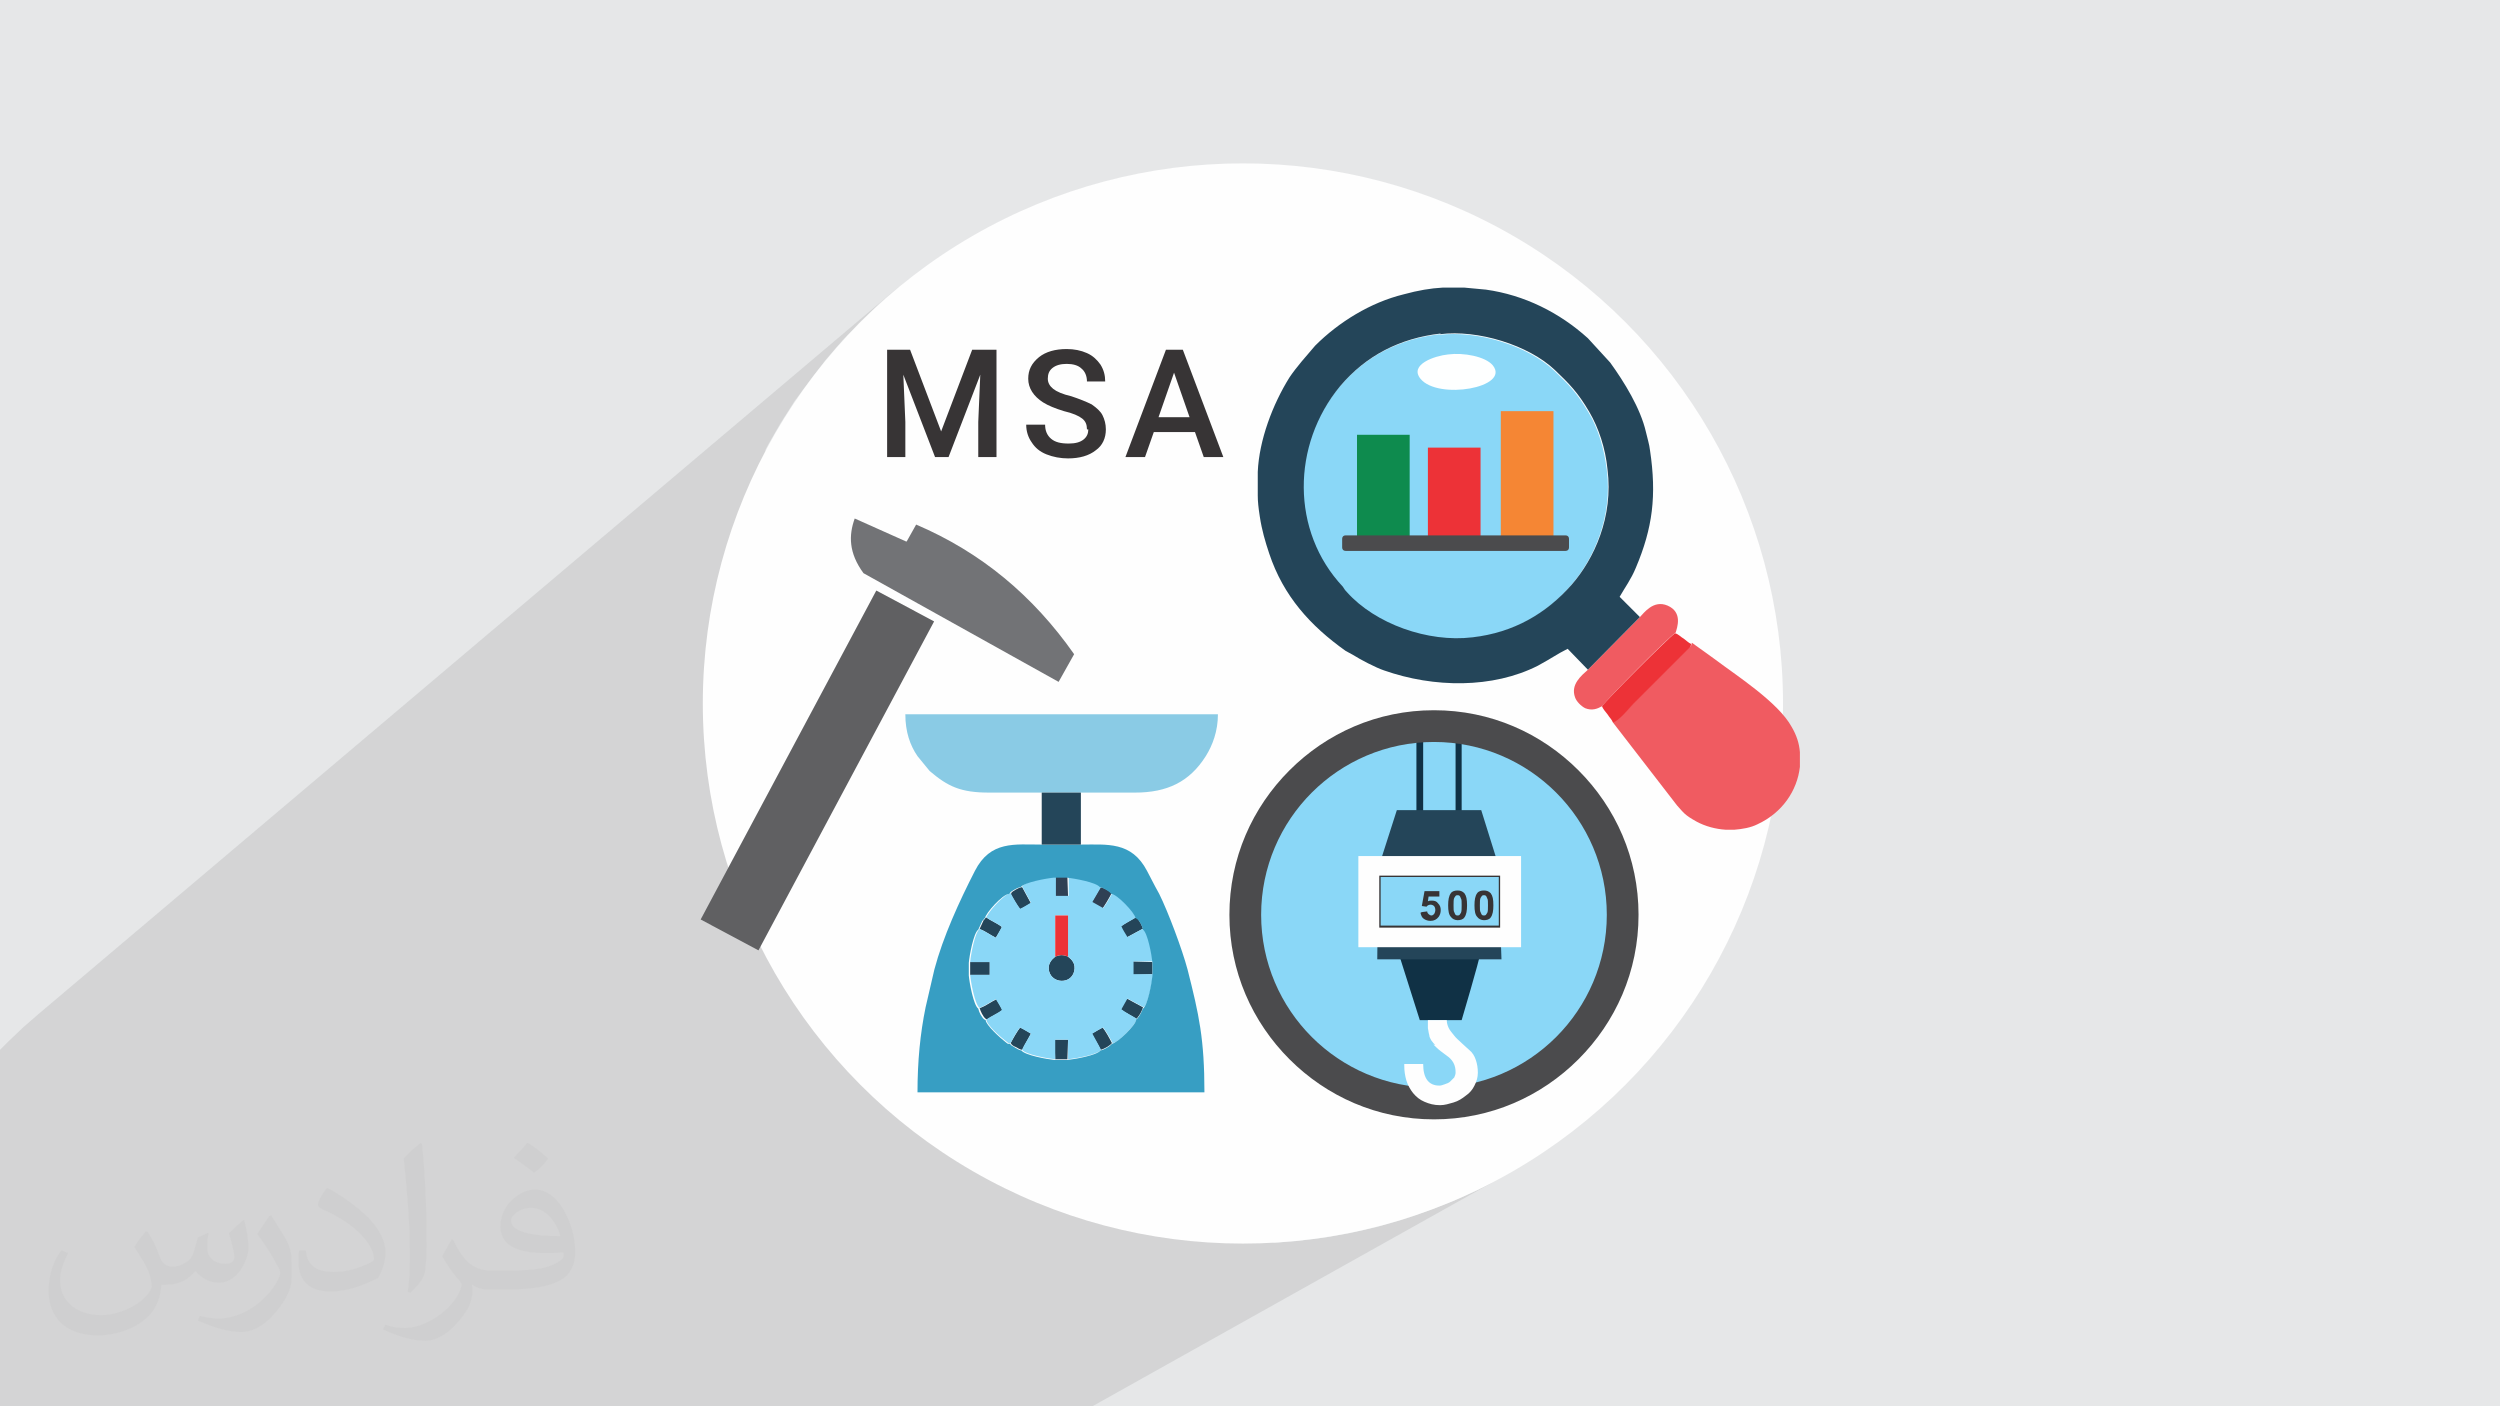 <?xml version="1.0" encoding="UTF-8"?>
<!DOCTYPE svg PUBLIC "-//W3C//DTD SVG 1.1//EN" "http://www.w3.org/Graphics/SVG/1.1/DTD/svg11.dtd">
<!-- Creator: CorelDRAW 2017 -->
<svg xmlns="http://www.w3.org/2000/svg" xml:space="preserve" width="3.703in" height="2.083in" version="1.1" style="shape-rendering:geometricPrecision; text-rendering:geometricPrecision; image-rendering:optimizeQuality; fill-rule:evenodd; clip-rule:evenodd"
viewBox="0 0 3703 2083"
 xmlns:xlink="http://www.w3.org/1999/xlink"
 xmlns:dc="http://purl.org/dc/elements/1.1/"
 xmlns:cc="http://creativecommons.org/ns#"
 xmlns:rdf="http://www.w3.org/1999/02/22-rdf-syntax-ns#"
 xmlns:svg="http://www.w3.org/2000/svg"
 xmlns:sodipodi="http://sodipodi.sourceforge.net/DTD/sodipodi-0.dtd"
 xmlns:inkscape="http://www.inkscape.org/namespaces/inkscape"
 inkscape:version="0.91 r13725"
 sodipodi:docname="CSS3.svg"
 enable-background="new 0 0 48 48">
 <defs>
  <style type="text/css">
   <![CDATA[
    .fil3 {fill:#FEFEFE}
    .fil5 {fill:#727376}
    .fil4 {fill:#606062}
    .fil16 {fill:#4B4B4D}
    .fil15 {fill:#F58634}
    .fil12 {fill:#F05B61}
    .fil11 {fill:#ED3237}
    .fil14 {fill:#0E8B4E}
    .fil18 {fill:#103145}
    .fil6 {fill:#244559}
    .fil7 {fill:#2F4054}
    .fil10 {fill:#379EC3}
    .fil9 {fill:#8ACBE5}
    .fil8 {fill:#8AD7F7}
    .fil0 {fill:#E6E7E8}
    .fil13 {fill:#FEFFFF}
    .fil20 {fill:#4B4B4D;fill-rule:nonzero}
    .fil17 {fill:#373435;fill-rule:nonzero}
    .fil19 {fill:#103145;fill-rule:nonzero}
    .fil2 {fill:#373435;fill-opacity:0.031}
    .fil1 {fill:#373435;fill-opacity:0.102}
   ]]>
  </style>
 </defs>
 <g id="Layer_x0020_1">
  <polygon class="fil0" points="-1,0 3704,0 3704,2083 -1,2083 "/>
  <polygon class="fil1" points="953,2083 958,2083 958,2083 962,2083 964,2083 972,2083 974,2083 983,2083 985,2083 996,2083 1017,2083 1026,2083 1029,2083 1033,2083 1056,2083 1059,2083 1061,2083 1089,2083 1127,2083 1129,2083 1140,2083 1151,2083 1152,2083 1162,2083 1166,2083 1168,2083 1169,2083 1206,2083 1206,2083 1231,2083 1331,2083 1364,2083 1378,2083 1381,2083 1420,2083 1443,2083 1461,2083 1618,2083 2222,1745 2188,1763 2152,1779 2116,1793 2079,1806 2041,1817 2002,1826 1963,1833 1922,1838 1885,1841 2275,1617 2281,1613 2287,1609 2293,1605 2299,1601 2305,1597 2311,1593 2317,1588 2322,1583 2328,1578 2333,1573 2338,1568 2343,1563 2348,1558 2353,1552 2358,1547 2362,1541 2367,1535 2371,1530 2375,1524 2379,1518 2383,1511 2387,1505 2390,1499 2394,1492 2397,1486 2400,1479 2403,1472 2406,1465 2408,1458 2411,1452 2413,1444 2415,1437 2417,1430 2419,1423 2421,1415 2422,1408 2423,1401 2424,1393 2425,1385 2426,1378 2426,1370 2427,1362 2427,1354 2427,1347 2426,1339 2426,1331 2426,1329 2616,1215 2609,1218 2603,1222 2599,1223 2595,1225 2591,1226 2587,1227 2582,1228 2578,1229 2573,1229 2569,1230 2556,1230 2550,1229 2545,1228 2539,1227 2534,1226 2528,1224 2523,1222 2518,1220 2513,1217 2507,1214 2502,1211 2499,1208 2496,1205 2493,1203 2490,1200 2487,1197 2484,1193 2390,1070 2393,1068 2397,1065 2401,1062 2405,1057 2410,1053 2414,1048 2417,1045 2420,1042 2499,963 2501,961 2502,960 2503,960 2503,959 2504,958 2505,957 2505,955 2505,953 2504,952 2503,952 2501,951 2500,950 2499,949 2497,948 2496,947 2495,946 2493,945 2492,943 2490,942 2488,941 2487,940 2485,939 2484,938 2482,937 2483,934 2484,929 2485,924 2485,918 2485,913 2482,907 2478,902 2470,897 2463,895 2456,895 2450,897 2444,900 2427,912 2399,884 2402,879 2405,874 2408,868 2411,863 2414,858 2417,853 2420,847 2423,841 2425,835 2427,830 2429,824 2431,819 2433,814 2435,808 2437,803 2438,798 2440,793 2441,788 2442,782 2443,777 2444,772 2445,767 2446,762 2447,757 2447,751 2448,746 2448,741 2448,735 2448,730 2449,725 2449,719 2448,714 2448,708 2448,702 2447,697 2447,691 2446,685 2446,679 2445,673 2444,667 2444,663 2443,660 2442,657 2441,653 2440,650 2440,647 2439,643 2438,640 2436,633 2434,627 2432,620 2430,613 2427,606 2424,600 2420,593 2417,586 2413,579 2409,573 2406,566 2402,560 2398,554 2393,548 2389,542 2385,537 2352,501 2348,498 2344,494 2340,491 2336,488 2332,485 2327,481 2323,478 2319,475 2314,473 2310,470 2305,467 2301,464 2296,462 2291,459 2287,457 2282,454 2277,452 2272,450 2267,448 2262,446 2258,444 2253,442 2248,441 2242,439 2237,437 2232,436 2227,435 2222,434 2217,432 2211,431 2206,430 2201,430 2197,429 2192,429 2188,428 2184,428 2180,427 2176,427 2172,427 2169,426 2136,426 2133,427 2129,427 2126,427 2123,428 2119,428 2116,429 2112,429 2109,430 2105,430 2101,431 2098,432 2094,433 2090,433 2086,434 2082,435 2078,436 2073,438 2069,439 2064,440 2060,442 2055,443 2051,445 2046,447 2042,448 2037,450 2033,452 2029,454 2024,456 2020,459 2016,461 2011,463 2007,466 2003,468 1999,471 1995,473 1991,476 1987,479 1983,481 1979,484 1975,487 1793,626 1752,518 1728,518 1621,602 1619,600 1616,598 1613,597 1610,595 1607,593 1603,592 1638,565 1638,561 1637,558 1637,555 1636,552 1635,549 1634,546 1632,543 1630,540 1628,537 1626,534 1624,532 1622,530 1619,528 1616,526 1613,524 1610,522 1607,521 1603,520 1600,519 1596,518 1592,517 1589,517 1585,516 1581,516 1574,516 1569,517 1563,518 1558,519 1553,521 1548,523 1544,526 1540,529 1475,581 1475,518 1440,518 1370,576 1348,518 1312,518 1133,668 1137,660 1156,627 1177,594 1200,563 1223,533 1248,504 1275,476 1303,449 1332,424 57,1502 34,1522 12,1543 -1,1556 -1,1920 -1,2083 53,2083 178,2083 252,2083 292,2083 298,2083 341,2083 388,2083 389,2083 389,2083 389,2083 389,2083 390,2083 390,2083 391,2083 392,2083 397,2083 398,2083 403,2083 404,2083 415,2083 416,2083 430,2083 431,2083 432,2083 440,2083 450,2083 452,2083 465,2083 466,2083 486,2083 488,2083 489,2083 489,2083 502,2083 507,2083 513,2083 515,2083 516,2083 532,2083 555,2083 562,2083 563,2083 567,2083 573,2083 578,2083 582,2083 587,2083 587,2083 589,2083 592,2083 594,2083 596,2083 596,2083 614,2083 616,2083 619,2083 621,2083 653,2083 669,2083 671,2083 672,2083 679,2083 694,2083 694,2083 700,2083 707,2083 717,2083 718,2083 723,2083 733,2083 740,2083 746,2083 747,2083 753,2083 758,2083 759,2083 762,2083 772,2083 774,2083 778,2083 785,2083 785,2083 786,2083 786,2083 802,2083 803,2083 803,2083 804,2083 805,2083 809,2083 809,2083 811,2083 814,2083 815,2083 829,2083 844,2083 844,2083 864,2083 871,2083 895,2083 910,2083 911,2083 913,2083 919,2083 923,2083 924,2083 928,2083 928,2083 930,2083 933,2083 938,2083 942,2083 953,2083 "/>
  <path class="fil2" d="M219 1825c7,11 12,21 16,32 3,7 5,19 21,19 5,0 11,-1 17,-5 7,-3 12,-9 14,-17l6 -21 15 -7 1 1c-2,8 -2,15 -2,21 0,18 15,24 27,24 7,0 13,-3 13,-10 0,-8 -4,-22 -8,-35 7,-7 14,-14 22,-20l1 1c4,15 6,30 6,40 0,10 -4,20 -8,27 -7,14 -20,25 -36,25 -12,0 -25,-6 -34,-17l-1 0c-9,11 -22,20 -43,20l-7 0c-1,14 -4,24 -9,33 -13,25 -50,42 -85,42 -49,0 -73,-28 -73,-66 0,-23 7,-45 19,-60l10 4c-7,14 -12,27 -12,40 0,35 29,52 61,52 30,0 68,-20 75,-42 -2,-25 -12,-36 -26,-59 4,-7 10,-15 17,-23l1 0 0 0 2 1 0 0zm563 -132c10,6 20,14 30,23 -6,8 -12,15 -21,21 -10,-8 -20,-15 -30,-22 7,-8 14,-15 20,-22l1 0 0 0zm5 96c-17,0 -30,11 -30,19 0,17 33,23 73,23 -5,-20 -22,-42 -43,-42zm-37 93c22,0 41,-1 55,-4 16,-4 30,-12 30,-18 0,-2 0,-3 -1,-5 -9,1 -19,1 -29,1 -29,0 -52,-7 -60,-23 -2,-4 -4,-10 -4,-15 0,-16 7,-32 19,-42 10,-9 21,-14 33,-14 20,0 37,17 48,42 6,14 11,30 11,51 0,14 -4,25 -12,34 -16,15 -45,21 -90,21l-20 0 0 0 -5 0c-11,0 -19,-2 -25,-7l-1 0c0,2 1,5 1,7 0,10 -3,23 -10,33 -20,30 -42,43 -60,43 -19,0 -42,-7 -63,-17l4 -7c7,3 16,5 29,5 34,0 78,-33 84,-64 -1,-3 -3,-6 -7,-10 -10,-12 -16,-22 -22,-32 5,-10 10,-18 14,-25l2 0c14,29 28,46 57,46l4 0 0 0 21 0 0 0 -3 0 0 0zm-146 31c2,-14 3,-29 3,-43l0 -21c0,-39 -5,-96 -9,-133 7,-8 17,-17 25,-23l2 1c5,47 7,101 7,151 0,13 -1,26 -2,35 -1,12 -8,21 -22,35l-3 -1 0 0 -1 -1 0 0zm-151 -62c1,18 10,33 41,33 20,0 36,-5 55,-14 3,-2 5,-3 5,-5 0,-12 -9,-27 -24,-41 -14,-13 -34,-25 -51,-32 -6,-3 -8,-5 -8,-8 0,-5 7,-17 13,-24l2 0c20,11 43,27 60,44 15,16 25,33 25,51 0,13 -4,26 -11,38 -22,11 -46,20 -70,20 -29,0 -48,-13 -48,-45 0,-3 0,-9 1,-16l10 0 0 0 0 -1 0 0zm-52 -52l18 29c7,11 13,22 13,41l0 24c0,19 -12,39 -32,60 -15,14 -29,20 -42,20 -19,0 -40,-6 -65,-17l3 -7c8,2 17,4 28,4 35,0 72,-26 88,-58 2,-4 3,-7 3,-9 0,-4 -2,-8 -4,-11 -9,-17 -19,-33 -30,-47 6,-9 12,-18 18,-27l2 0 0 0 0 -2 0 0z"/>
  <sodipodi:namedview id="base" pagecolor="#ffffff" bordercolor="#666666" borderopacity="1.0" inkscape:pageopacity="0.0" inkscape:pageshadow="2" inkscape:zoom="0.35" inkscape:cx="181.367" inkscape:cy="256" inkscape:document-units="px" inkscape:current-layer="layer1" showgrid="false" fit-margin-top="0" fit-margin-left="0" fit-margin-right="0" fit-margin-bottom="0" inkscape:window-width="1366" inkscape:window-height="704" inkscape:window-x="0" inkscape:window-y="27" inkscape:window-maximized="1"/>
  <sodipodi:namedview id="base" pagecolor="#ffffff" bordercolor="#666666" borderopacity="1.0" inkscape:pageopacity="0.0" inkscape:pageshadow="2" inkscape:zoom="0.35" inkscape:cx="181.367" inkscape:cy="256" inkscape:document-units="px" inkscape:current-layer="layer1" showgrid="false" fit-margin-top="0" fit-margin-left="0" fit-margin-right="0" fit-margin-bottom="0" inkscape:window-width="1366" inkscape:window-height="704" inkscape:window-x="0" inkscape:window-y="27" inkscape:window-maximized="1"/>
  <sodipodi:namedview id="base" pagecolor="#ffffff" bordercolor="#666666" borderopacity="1.0" inkscape:pageopacity="0.0" inkscape:pageshadow="2" inkscape:zoom="0.35" inkscape:cx="181.367" inkscape:cy="256" inkscape:document-units="px" inkscape:current-layer="layer1" showgrid="false" fit-margin-top="0" fit-margin-left="0" fit-margin-right="0" fit-margin-bottom="0" inkscape:window-width="1366" inkscape:window-height="704" inkscape:window-x="0" inkscape:window-y="27" inkscape:window-maximized="1"/>
  <sodipodi:namedview id="base" pagecolor="#ffffff" bordercolor="#666666" borderopacity="1.0" inkscape:pageopacity="0.0" inkscape:pageshadow="2" inkscape:zoom="0.35" inkscape:cx="181.367" inkscape:cy="256" inkscape:document-units="px" inkscape:current-layer="layer1" showgrid="false" fit-margin-top="0" fit-margin-left="0" fit-margin-right="0" fit-margin-bottom="0" inkscape:window-width="1366" inkscape:window-height="704" inkscape:window-x="0" inkscape:window-y="27" inkscape:window-maximized="1"/>
  <g id="_2891830171488">
   <circle class="fil3" cx="1841" cy="1042" r="800"/>
   <g>
    <rect class="fil4" transform="matrix(0.603 0.322 -0.322 0.603 1297.99 874.706)" width="142" height="808"/>
    <path class="fil5" d="M1343 802l14 -25c96,41 173,105 234,192l-23 41 -289 -161c-22,-30 -22,-56 -13,-81l76 34z"/>
   </g>
   <g>
    <g>
     <path class="fil6" d="M1563 1417c-5,4 -12,11 -9,22 5,18 32,19 37,0 3,-12 -4,-18 -9,-22 -7,-3 -12,-3 -19,0z"/>
     <path class="fil7" d="M1647 1324c-2,-4 -12,-9 -17,-10l-14 24c5,3 11,7 16,9 4,-5 11,-17 14,-23z"/>
     <path class="fil6" d="M1683 1509c4,-2 0,1 2,-2 3,-3 7,-11 8,-15l-24 -13c-3,5 -7,11 -9,16 5,4 17,10 23,14z"/>
     <path class="fil6" d="M1497 1324c3,6 10,18 14,23 5,-3 11,-6 16,-9l-13 -24c-5,1 -6,2 -10,4 -7,4 -6,5 -6,5 0,0 0,1 -1,1z"/>
     <path class="fil6" d="M1497 1545c2,3 3,4 8,6 4,2 4,3 9,4 4,-8 9,-16 13,-24 -5,-3 -11,-7 -16,-9 -4,5 -11,17 -14,23z"/>
     <path class="fil6" d="M1693 1376c-1,-4 -5,-13 -9,-16l-2 -1c-7,4 -18,10 -23,14 3,5 6,11 9,16l24 -13z"/>
     <path class="fil6" d="M1630 1555c5,-1 14,-6 17,-10 -3,-6 -10,-19 -14,-23 -5,3 -11,6 -16,9 4,8 10,16 13,24z"/>
     <polygon class="fil6" points="1437,1444 1466,1444 1466,1425 1437,1425 "/>
     <path class="fil6" d="M1451 1493c1,4 5,13 9,16l2 1c7,-5 17,-9 23,-14 -3,-5 -6,-11 -9,-16 -8,4 -16,10 -24,13z"/>
     <path class="fil6" d="M1451 1376c8,3 16,9 24,13 3,-5 7,-11 9,-16 -6,-5 -16,-9 -23,-14 -4,2 0,-1 -2,2 0,0 -2,2 -2,2l-6 13z"/>
     <polygon class="fil7" points="1581,1299 1563,1299 1562,1328 1582,1328 "/>
     <polygon class="fil6" points="1707,1443 1707,1425 1678,1424 1678,1444 "/>
     <polygon class="fil6" points="1563,1569 1581,1569 1582,1540 1562,1540 "/>
    </g>
    <g>
     <path class="fil8" d="M1563 1417l0 -61 19 0 0 61c5,4 12,10 9,22 -5,19 -32,18 -37,0 -3,-11 4,-18 9,-22zm-49 -104l13 24c-5,3 -11,7 -16,9 -4,-5 -11,-17 -14,-23 -9,0 -35,30 -36,36 7,5 17,9 23,14 -3,5 -6,11 -9,16 -8,-4 -16,-10 -24,-13 -7,5 -13,38 -14,49l29 0 0 19 -29 0c1,11 7,44 14,49 8,-3 16,-9 24,-13 3,5 7,11 9,16 -6,5 -16,9 -23,14 0,8 22,27 30,33 4,3 2,2 6,2 3,-6 10,-19 14,-23 5,3 11,6 16,9 -4,8 -10,16 -13,24 5,7 38,13 49,14l0 -29 19 0 0 29c11,-1 44,-7 49,-14 -4,-8 -9,-16 -13,-24 5,-3 11,-7 16,-9 4,5 11,17 14,23 8,0 35,-28 36,-36 -7,-4 -18,-10 -23,-14 3,-5 6,-11 9,-16l24 13c7,-5 13,-38 14,-49l-29 0 0 -19 29 0c-1,-11 -7,-44 -14,-49l-24 13c-3,-5 -7,-11 -9,-16 5,-4 17,-10 23,-14 0,-8 -28,-35 -36,-36 -3,6 -10,18 -14,23 -5,-3 -11,-6 -16,-9l14 -24c-5,-7 -38,-13 -49,-14l0 29 -19 0 0 -29c-11,1 -44,7 -49,14z"/>
     <path class="fil9" d="M1543 1174l58 0c27,0 53,0 80,0 48,0 81,-16 105,-54 10,-16 18,-37 18,-62l-463 0c0,26 7,46 18,62l18 22c27,23 46,32 88,32 27,0 53,0 80,0z"/>
    </g>
    <path class="fil10" d="M1693 1493c-1,4 -5,12 -8,15 -2,2 2,0 -2,2 0,8 -28,35 -36,36 -3,4 -12,9 -17,10 -5,7 -38,13 -49,14l-19 0c-11,-1 -44,-7 -49,-14 -5,-1 -5,-2 -9,-4 -5,-3 -6,-3 -8,-6 -4,0 -2,1 -6,-2 -8,-6 -30,-26 -30,-33l-2 -1c-4,-3 -8,-11 -9,-16 -7,-5 -13,-38 -14,-49l0 -19c1,-11 7,-44 14,-49l6 -13c0,0 2,-2 2,-2 2,-2 -2,0 2,-2 0,-6 26,-36 36,-36 0,0 0,-1 1,-1 0,0 -1,-1 6,-5 4,-2 5,-3 10,-4 5,-7 38,-13 49,-14l19 0c11,1 44,7 49,14 5,1 14,6 17,10 8,0 35,28 36,36l2 1c4,3 8,11 9,16 7,5 13,38 14,49l0 19c-1,11 -7,44 -14,49zm-92 -242l-58 0c-40,0 -76,-6 -99,39 -23,45 -47,97 -60,146l-13 56c-8,39 -12,80 -12,126l425 0c0,-79 -8,-115 -25,-182 -8,-30 -29,-86 -42,-112 -2,-4 -4,-7 -6,-11 -4,-8 -8,-15 -12,-23 -23,-44 -59,-39 -99,-39z"/>
    <polygon class="fil6" points="1543,1251 1601,1251 1601,1174 1543,1174 "/>
    <path class="fil11" d="M1563 1417c7,-3 12,-3 19,0l0 -61 -19 0 0 61z"/>
   </g>
   <g>
    <g>
     <path class="fil12" d="M2389 1070l95 123c10,11 11,14 29,24 13,7 28,11 43,12l13 0c12,-1 24,-3 34,-8 37,-17 59,-50 63,-85l0 -22c-1,-13 -5,-25 -12,-37 -20,-37 -83,-77 -116,-102l-32 -23c-1,6 -2,5 -6,9l-79 79c-6,6 -23,26 -31,28z"/>
     <path class="fil12" d="M2429 914l-77 78c-10,9 -26,22 -19,41 2,6 9,13 15,16 10,4 18,1 25,-3 9,-12 97,-101 109,-109 2,-7 11,-30 -12,-40 -21,-9 -35,11 -41,17z"/>
    </g>
    <path class="fil8" d="M2133 495c-61,7 -111,33 -149,78 -73,87 -74,214 4,297 3,3 4,5 6,8 42,47 120,75 186,67 62,-7 110,-35 147,-78 33,-38 62,-101 53,-171 -4,-32 -13,-62 -27,-85 -17,-29 -30,-42 -51,-62 -39,-37 -114,-60 -170,-53z"/>
    <path class="fil6" d="M2133 495c56,-7 131,16 170,53 21,20 34,33 51,62 14,24 24,54 27,85 9,71 -20,133 -53,171 -38,43 -86,71 -147,78 -66,8 -144,-20 -186,-67 -3,-3 -4,-5 -6,-8 -77,-82 -76,-210 -4,-297 38,-45 88,-71 149,-78zm3 -69l33 0c10,1 20,2 32,3 57,8 109,34 151,72l33 36c21,29 45,68 53,103 2,9 5,18 6,27 10,67 4,115 -21,174 -7,17 -16,29 -24,43l30 30 -77 78 -30 -31c-16,8 -22,13 -44,25 -67,34 -154,33 -228,7 -12,-4 -35,-16 -46,-23 -4,-2 -7,-4 -11,-6 -52,-37 -92,-81 -113,-144 -6,-18 -11,-35 -14,-55 -2,-13 -3,-22 -3,-31l0 -35c2,-47 22,-100 47,-140 10,-15 26,-33 38,-47 35,-35 82,-64 131,-76 22,-6 40,-9 58,-10z"/>
    <path class="fil13" d="M2145 525c-20,2 -58,15 -41,36 26,32 134,13 107,-20 -11,-13 -43,-19 -66,-16z"/>
    <path class="fil11" d="M2373 1046c1,4 5,8 8,12 3,5 6,7 8,12 8,-1 25,-22 31,-28l79 -79c4,-4 5,-4 6,-9 -4,-2 -7,-5 -11,-8 -4,-2 -8,-7 -13,-8 -11,8 -100,97 -109,109z"/>
    <rect class="fil14" x="2010" y="644" width="78" height="150"/>
    <rect class="fil11" x="2115" y="663" width="78" height="139"/>
    <rect class="fil15" x="2223" y="609" width="78" height="194"/>
    <path class="fil16" d="M1993 793l326 0c3,0 5,2 5,5l0 13c0,3 -2,5 -5,5l-326 0c-3,0 -5,-2 -5,-5l0 -13c0,-3 2,-5 5,-5z"/>
   </g>
   <path class="fil17" d="M1348 518l46 121 46 -121 36 0 0 159 -27 0 0 -52 3 -70 -47 122 -20 0 -47 -122 3 70 0 52 -27 0 0 -159 36 0zm262 118c0,-7 -2,-12 -7,-16 -5,-4 -14,-8 -27,-11 -13,-4 -23,-8 -31,-13 -14,-9 -22,-21 -22,-35 0,-13 5,-23 16,-32 10,-8 24,-12 41,-12 11,0 21,2 30,6 9,4 15,10 20,17 5,8 7,16 7,25l-27 0c0,-8 -3,-15 -8,-19 -5,-5 -13,-7 -22,-7 -9,0 -16,2 -21,6 -5,4 -7,9 -7,16 0,6 3,11 8,15 5,4 14,8 27,11 12,4 22,8 30,12 7,5 13,10 16,16 3,6 5,13 5,21 0,13 -5,24 -15,31 -10,8 -24,12 -41,12 -11,0 -22,-2 -32,-6 -10,-4 -17,-10 -22,-18 -5,-7 -8,-16 -8,-26l28 0c0,9 3,16 9,21 6,5 14,7 26,7 10,0 17,-2 22,-6 5,-4 7,-9 7,-15zm160 4l-61 0 -13 37 -29 0 60 -159 25 0 60 159 -29 0 -13 -37zm-54 -22l46 0 -23 -66 -23 66z"/>
   <g>
    <circle class="fil8" cx="2124" cy="1354" r="279"/>
    <path class="fil18" d="M2192 1414c0,6 -27,97 -27,97l-62 0 -32 -101 120 4z"/>
    <path class="fil19" d="M2103 1084l62 0 0 150 -67 0 0 -150 5 0zm53 9l-48 0 0 131 48 0 0 -131z"/>
    <polygon class="fil6" points="2041,1325 2044,1278 2069,1200 2194,1200 2219,1280 2224,1421 2040,1421 "/>
    <rect class="fil3" x="2012" y="1268" width="241" height="135"/>
    <rect class="fil8" x="2044" y="1298" width="177" height="75"/>
    <path class="fil17" d="M2044 1297l178 0 0 77 -179 0 0 -77 1 0zm176 2l-175 0 0 72 175 0 0 -72z"/>
    <path class="fil17" d="M2106 1351l8 -1c0,2 1,3 2,4 1,1 3,2 4,2 2,0 3,-1 4,-2 1,-1 2,-4 2,-6 0,-3 -1,-5 -2,-6 -1,-1 -3,-2 -5,-2 -2,0 -5,1 -6,3l-7 -1 4 -22 22 0 0 8 -16 0 -1 7c2,-1 4,-1 6,-1 4,0 7,1 9,4 3,3 4,6 4,10 0,4 -1,7 -3,10 -3,4 -7,6 -12,6 -4,0 -7,-1 -10,-3 -3,-2 -4,-5 -5,-9zm53 -32c4,0 7,1 10,4 3,4 4,9 4,18 0,8 -1,14 -4,18 -2,3 -6,4 -10,4 -4,0 -8,-2 -10,-5 -3,-3 -4,-9 -4,-17 0,-8 1,-14 4,-18 2,-3 6,-4 10,-4zm0 7c-1,0 -2,0 -3,1 -1,1 -1,2 -2,3 -1,2 -1,6 -1,11 0,5 0,9 1,10 1,2 1,3 2,4 1,1 2,1 3,1 1,0 2,0 3,-1 1,-1 1,-2 2,-3 1,-2 1,-6 1,-11 0,-5 0,-9 -1,-10 -1,-2 -1,-3 -2,-4 -1,-1 -2,-1 -3,-1zm39 -7c4,0 7,1 10,4 3,4 4,9 4,18 0,8 -1,14 -4,18 -2,3 -6,4 -10,4 -4,0 -8,-2 -10,-5 -3,-3 -4,-9 -4,-17 0,-8 1,-14 4,-18 2,-3 6,-4 10,-4zm0 7c-1,0 -2,0 -3,1 -1,1 -1,2 -2,3 -1,2 -1,6 -1,11 0,5 0,9 1,10 1,2 1,3 2,4 1,1 2,1 3,1 1,0 2,0 3,-1 1,-1 1,-2 2,-3 1,-2 1,-6 1,-11 0,-5 0,-9 -1,-10 -1,-2 -1,-3 -2,-4 -1,-1 -2,-1 -3,-1z"/>
    <path class="fil20" d="M2124 1052c84,0 159,34 214,89 55,55 89,130 89,214 0,84 -34,159 -89,214 -55,55 -130,89 -214,89 -84,0 -159,-34 -214,-89 -55,-55 -89,-130 -89,-214 0,-84 34,-159 89,-214 55,-55 130,-89 214,-89zm181 122c-46,-46 -110,-75 -181,-75 -71,0 -135,29 -181,75 -46,46 -75,110 -75,181 0,71 29,135 75,181 46,46 110,75 181,75 71,0 135,-29 181,-75 46,-46 75,-110 75,-181 0,-71 -29,-135 -75,-181z"/>
    <path class="fil3" d="M2126 1548c-2,-2 -4,-4 -6,-7 -1,-2 -3,-5 -3,-8 -1,-3 -1,-6 -2,-10 0,-3 0,-7 0,-11l0 -1 28 0 0 1c0,3 1,7 3,11 2,4 5,7 8,11 3,4 7,7 11,11 4,4 8,7 11,10 5,4 8,9 10,15 2,6 3,12 3,19 0,7 -2,13 -5,19 -3,6 -7,11 -13,15 -5,4 -11,8 -18,10 -7,2 -13,4 -20,4 -9,0 -16,-2 -23,-5 -7,-3 -12,-7 -17,-13 -4,-5 -8,-12 -10,-19 -2,-7 -3,-14 -3,-22 0,-1 0,-2 0,-2l28 0c0,21 8,32 24,32 3,0 5,-1 8,-2 3,-1 6,-2 8,-4 2,-2 4,-4 6,-6 1,-2 2,-5 2,-7 0,0 0,-1 0,-1 0,-9 -3,-16 -10,-22 -4,-3 -8,-6 -12,-9 -4,-3 -8,-7 -11,-10z"/>
   </g>
  </g>
 </g>
</svg>
